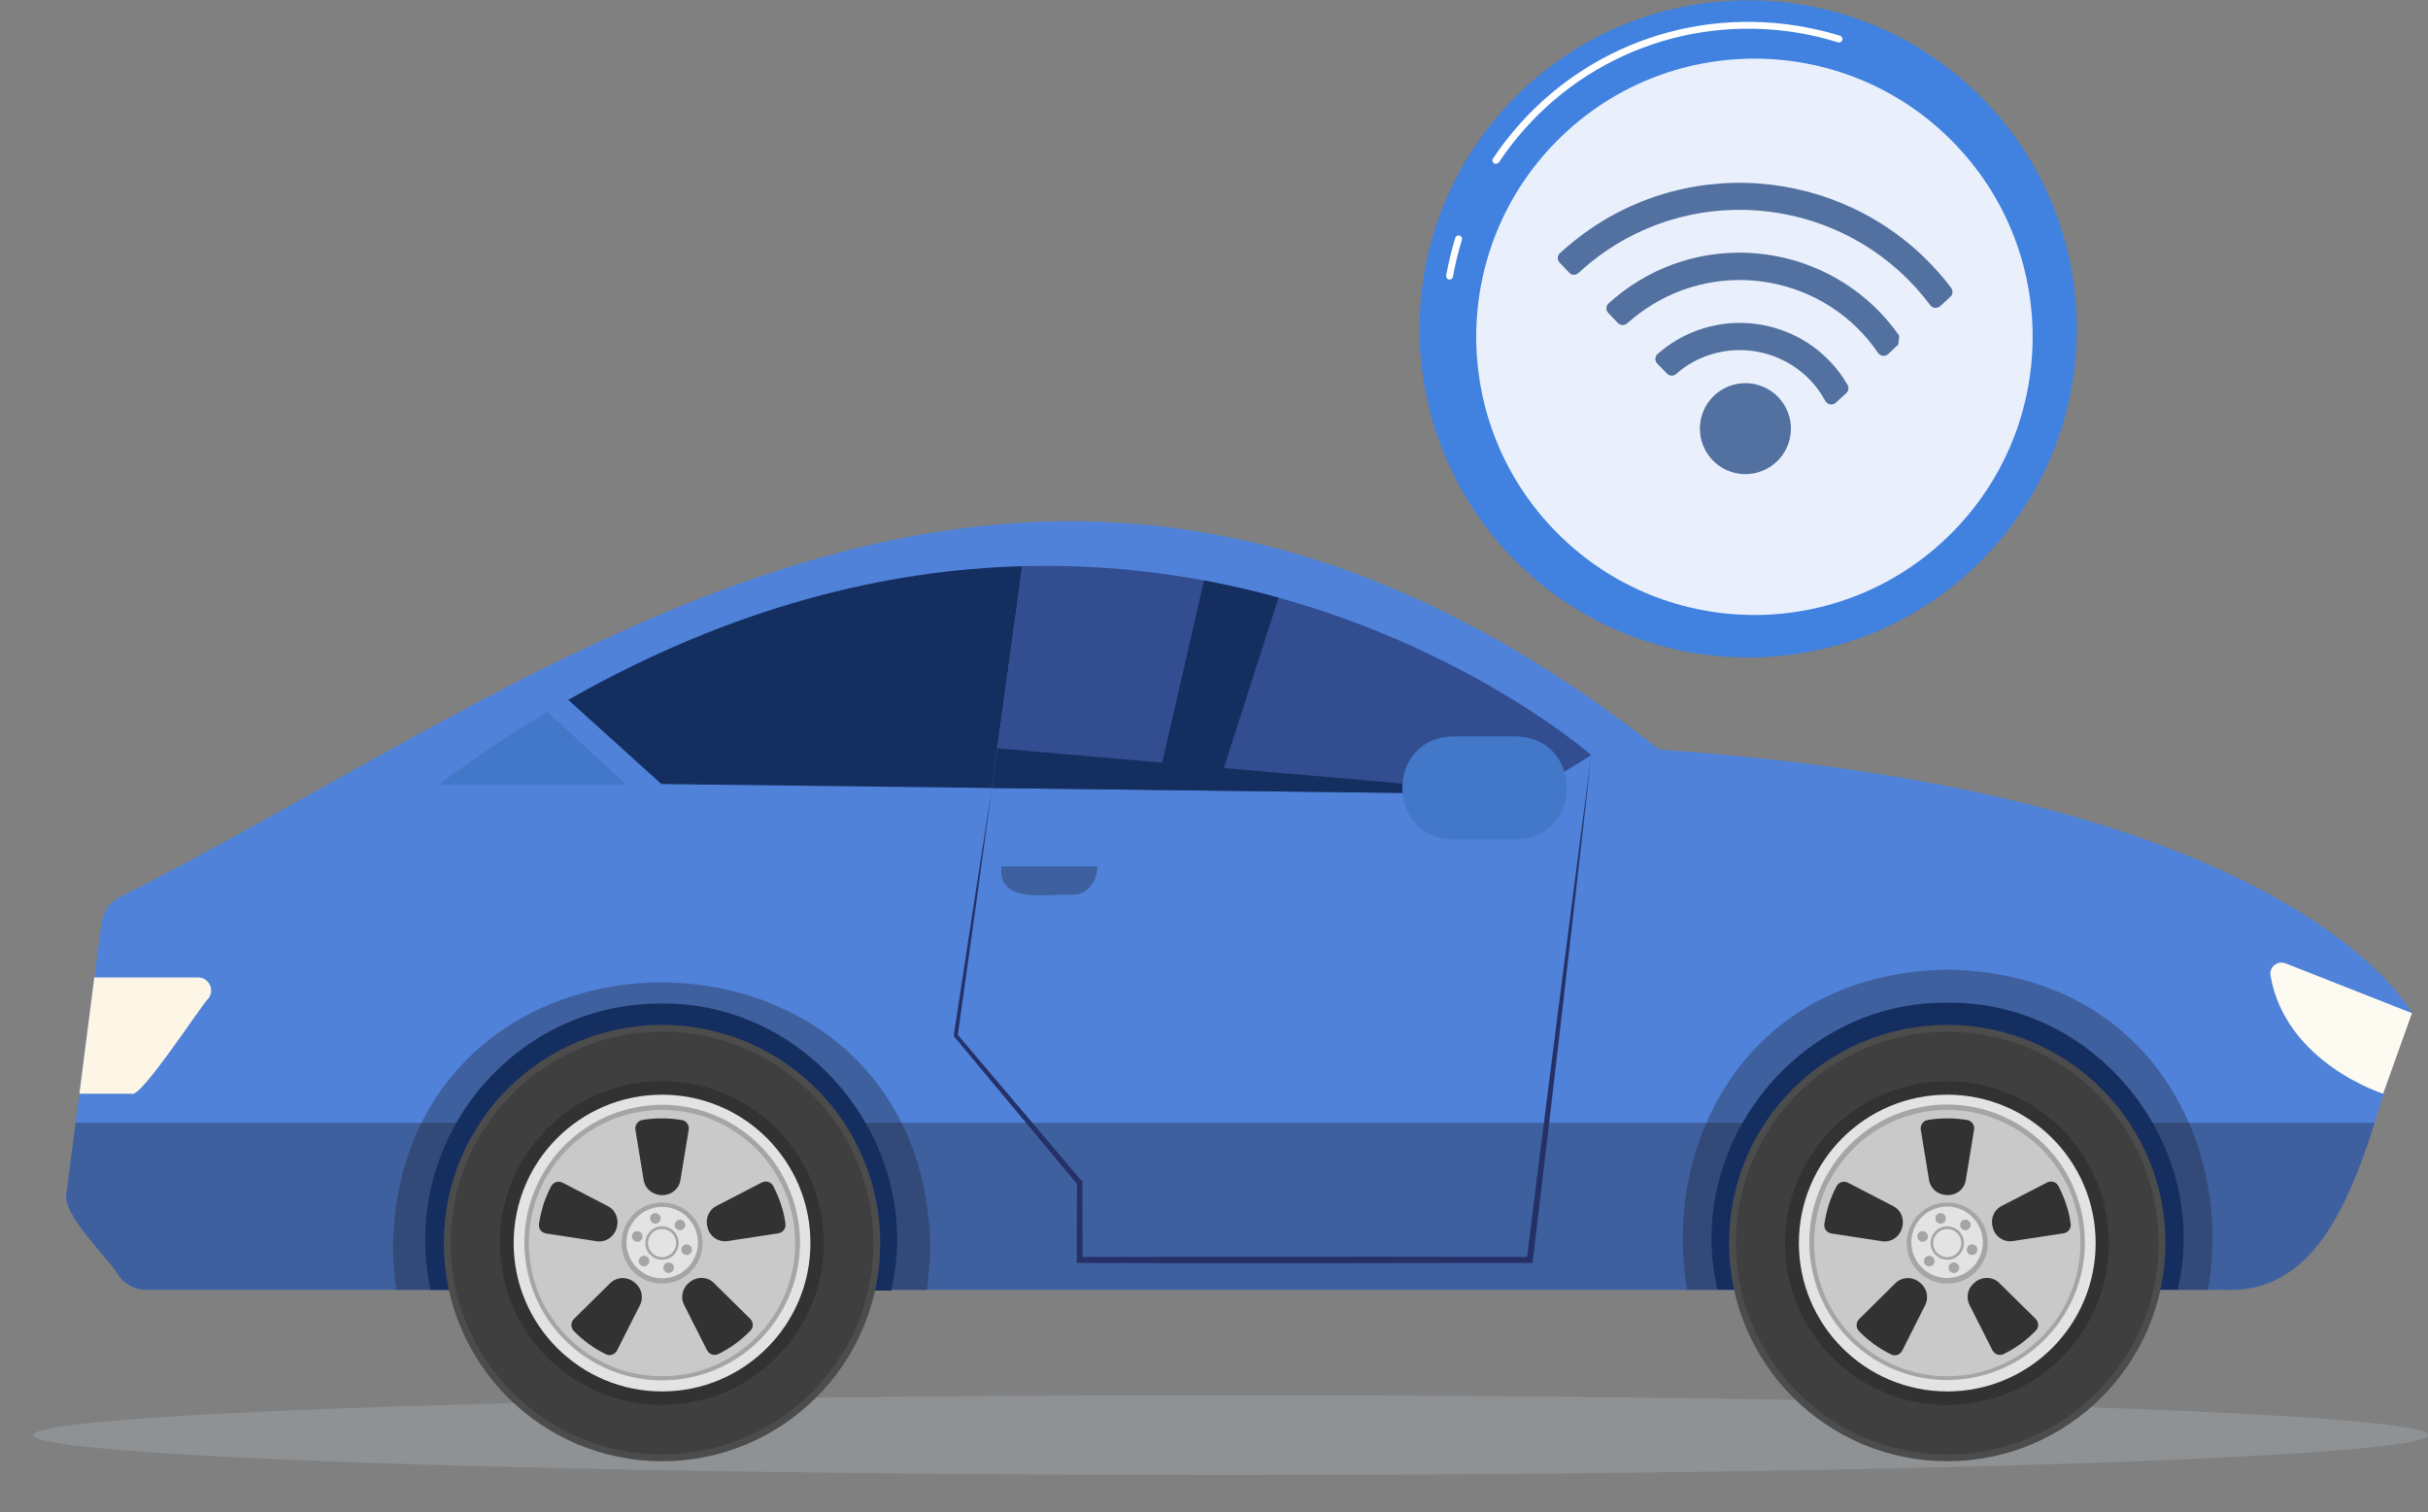 <?xml version="1.0" encoding="utf-8"?>
<!-- Generator: Adobe Illustrator 26.2.1, SVG Export Plug-In . SVG Version: 6.00 Build 0)  -->
<svg version="1.1" id="Layer_1" xmlns="http://www.w3.org/2000/svg" xmlns:xlink="http://www.w3.org/1999/xlink" x="0px" y="0px"
	 viewBox="0 0 1467.7 914.1" style="enable-background:new 0 0 1467.7 914.1;" xml:space="preserve">
<rect x="0" y="0" width="1467.7" height="914.1" fill="#808080" stroke="none"/>
<style type="text/css">
	.st0{opacity:0.2;fill:#D1DEEE;}
	.st1{opacity:0.35;clip-path:url(#XMLID_00000137815078174812939670000002966811838774650262_);fill:#202233;}
	.st2{fill:#152E60;}
	.st3{fill:#324D90;}
	.st4{fill:#253067;}
	.st5{opacity:0.35;fill:#202233;}
	.st6{fill:#4278C7;}
	.st7{clip-path:url(#XMLID_00000096743396568202247390000011155460773101005759_);fill:#152E60;}
	.st8{fill:#FDFAF1;}
	.st9{fill:#FDF6E7;}
	.st10{fill:#4C4C4D;}
	.st11{fill:#3F3F40;}
	.st12{fill:#323233;}
	.st13{fill:#E3E3E4;}
	.st14{fill:#A5A5A6;}
	.st15{fill:#C9C9CA;}
	.st16{fill:#4181DF;}
	.st17{fill:#FFFFFF;}
	.st18{opacity:0.88;fill:#FFFFFF;}
	.st19{fill:#5271A0;}
</style>
<g>
	<ellipse class="st0" cx="743.9" cy="867.6" rx="723.8" ry="24.1"/>
	<g>
		<g>
			<g>
				<g>
					<g>
						<defs>
							<path id="XMLID_00000085964079791365926240000002649515245100551353_" d="M88.7,779.8h1255.9
								c78.7,3.6,88.9-115.7,113.4-167.3c0,0-68.5-133.2-454.8-159.3c-374.5-294.7-661.3-46.4-930.5,89c-6.2,3-10.5,9-11.4,15.9
								l-21,162.3c-4.1,13.6,26.3,40.9,31.7,51.2C76,776.8,82.1,779.8,88.7,779.8z"/>
						</defs>
						<use xlink:href="#XMLID_00000085964079791365926240000002649515245100551353_"  style="overflow:visible;fill:#4F82D8;"/>
						<clipPath id="XMLID_00000071554627737141488870000003846009879352203685_">
							<use xlink:href="#XMLID_00000085964079791365926240000002649515245100551353_"  style="overflow:visible;"/>
						</clipPath>
						
							<rect x="0" y="678.8" style="opacity:0.35;clip-path:url(#XMLID_00000071554627737141488870000003846009879352203685_);fill:#202233;" width="1457.9" height="111"/>
						<path style="opacity:0.35;clip-path:url(#XMLID_00000071554627737141488870000003846009879352203685_);fill:#202233;" d="
							M1177.3,586.2c213.5,3.6,213.5,321.2,0,324.8C963.8,907.4,963.9,589.8,1177.3,586.2"/>
						<path style="opacity:0.35;clip-path:url(#XMLID_00000071554627737141488870000003846009879352203685_);fill:#202233;" d="
							M562.3,754c-3.6,213.5-321.2,213.5-324.8,0C241.1,540.5,558.7,540.6,562.3,754z"/>
					</g>
					<g>
						<path class="st2" d="M399.6,606.7c-90.4-0.4-158.5,84.2-139.3,173.1c67.7,0.2,210.3,0.6,278.4,0.4
							C559.2,692.9,489.6,605.6,399.6,606.7z"/>
						<g>
							<path class="st3" d="M528,748.7c-2.9,168.9-254.1,168.9-257,0C273.9,579.8,525.1,579.8,528,748.7z"/>
							<path class="st2" d="M399.5,820c-93.7-1.7-93.7-140.9,0-142.5C493.1,679.1,493.1,818.3,399.5,820z"/>
							<path class="st3" d="M449,741.2h-14.6c-5.6,0-8.4-6.7-4.4-10.7c3.1-4.3,17.3-12.7,10.3-19.2c-9.1-11.8-15.1,1.7-22.1,7.4
								c-3.9,3.9-10.7,1.1-10.7-4.4c-0.8-5.4,3.2-21.1-6.3-20.8c-4.5-0.5-10.5,0.6-10.4,6.3c0,0,0,14.6,0,14.6
								c0,5.6-6.7,8.4-10.7,4.4c-4.3-3.1-12.7-17.3-19.2-10.3c-3.5,2.8-7,7.8-2.9,11.8c0,0,10.3,10.3,10.3,10.3
								c3.9,3.9,1.1,10.7-4.4,10.7h-14.6c-8.7-0.2-8.7,16.9,0,16.6c0,0,14.6,0,14.6,0c5.6,0,8.4,6.7,4.4,10.7l-10.3,10.3
								c-4,3.9-0.6,9,2.9,11.8c6.5,6.9,14.8-7.1,19.2-10.3c3.9-3.9,10.7-1.1,10.7,4.4v14.6c-0.1,5.6,5.9,6.8,10.4,6.3
								c9.4,0.2,5.5-15.4,6.3-20.8c0-5.6,6.7-8.4,10.7-4.4l10.3,10.3c6.1,6.3,18-5.7,11.8-11.8c0,0-10.3-10.3-10.3-10.3
								c-3.9-3.9-1.1-10.7,4.4-10.7H449C457.8,758.1,457.7,741,449,741.2z"/>
							<path class="st2" d="M424.9,748.7c-0.6,33.4-50.2,33.4-50.8,0C374.6,715.3,424.3,715.3,424.9,748.7z"/>
						</g>
					</g>
					<g>
						<path class="st2" d="M1177.3,606.2c-90-1.2-159.6,86.1-139.1,173.5h278.2C1336.9,692.3,1267.3,605.1,1177.3,606.2z"/>
						<g>
							<path class="st3" d="M1305.8,749c-2.9,168.9-254.1,168.9-257,0C1051.7,580.1,1303,580.1,1305.8,749z"/>
							<path class="st2" d="M1177.3,820.3c-93.7-1.7-93.7-140.9,0-142.5C1271,679.4,1271,818.6,1177.3,820.3z"/>
							<path class="st3" d="M1226.9,741.5h-14.6c-5.6,0-8.4-6.7-4.4-10.7c3.1-4.3,17.3-12.7,10.3-19.2c-9.1-11.8-15.1,1.7-22.1,7.4
								c-3.9,3.9-10.7,1.1-10.7-4.4c-0.8-5.4,3.2-21.1-6.3-20.8c-4.5-0.5-10.5,0.6-10.4,6.3c0,0,0,14.6,0,14.6
								c0,5.6-6.7,8.4-10.7,4.4c-4.3-3.1-12.7-17.3-19.2-10.3c-3.5,2.8-7,7.8-2.9,11.8c0,0,10.3,10.3,10.3,10.3
								c3.9,3.9,1.1,10.7-4.4,10.7h-14.6c-8.7-0.2-8.7,16.9,0,16.6c0,0,14.6,0,14.6,0c5.6,0,8.4,6.7,4.4,10.7l-10.3,10.3
								c-4,3.9-0.6,9,2.9,11.8c6.5,6.9,14.8-7.1,19.2-10.3c3.9-3.9,10.7-1.1,10.7,4.4v14.6c-0.1,5.6,5.9,6.8,10.4,6.3
								c9.4,0.2,5.5-15.4,6.3-20.8c0-5.6,6.7-8.4,10.7-4.4l10.3,10.3c6.1,6.3,18-5.7,11.8-11.8c0,0-10.3-10.3-10.3-10.3
								c-3.9-3.9-1.2-10.7,4.4-10.7h14.6C1235.6,758.4,1235.6,741.3,1226.9,741.5z"/>
							<path class="st2" d="M1202.7,749c-0.6,33.4-50.2,33.4-50.8,0C1152.5,715.6,1202.2,715.6,1202.7,749z"/>
						</g>
					</g>
					<path class="st4" d="M961.9,456.5c-11,98.6-23.5,207.2-35.3,305.4c0,0-0.2,1.6-0.2,1.6c-69.5,0.2-205.9,0.3-275.5,0
						c0,0,0-1.8,0-1.8l0.1-46.6l0.4,1.1c-18.8-22.5-56.1-67.4-74.9-89.9c7.1-47,15.7-102.9,23.1-149.9
						c-6.3,46.9-14,102.8-20.7,149.7c0,0-0.3-0.9-0.3-0.9c19,22.4,56.8,66.9,75.7,89.3c0,0.8,0.1,46.4,0.1,47.2l-1.8-1.8
						c67.8-0.2,204.3-0.2,272.1,0c0,0-1.8,1.6-1.8,1.6C935.1,663.2,949,554.8,961.9,456.5L961.9,456.5z"/>
					<path class="st5" d="M647.9,541c-13.9-1.1-44.9,6.3-42.6-17.2l0,0h58.1C663.3,532.7,657.4,541.2,647.9,541z"/>
					<path class="st6" d="M331,430.5l47.6,43.9H265.2C265.2,474.4,300.3,447.8,331,430.5z"/>
					<g>
						<path class="st2" d="M343.5,423.1l56.3,50.9l199.8,2.4l18.4-134.1C536.2,344.5,443.3,366.4,343.5,423.1z"/>
						<g>
							<defs>
								<path id="XMLID_00000137110292879091596000000016627990674200551579_" d="M961.9,456.5c0,0-136.7-119.9-343.9-114.2
									l-18.4,134.1l323.8,3.9L961.9,456.5z"/>
							</defs>
							<use xlink:href="#XMLID_00000137110292879091596000000016627990674200551579_"  style="overflow:visible;fill:#324D90;"/>
							<clipPath id="XMLID_00000015338579887152805740000005786173687530903711_">
								<use xlink:href="#XMLID_00000137110292879091596000000016627990674200551579_"  style="overflow:visible;"/>
							</clipPath>
							<polygon style="clip-path:url(#XMLID_00000015338579887152805740000005786173687530903711_);fill:#152E60;" points="
								729.8,342.3 700.4,470.5 737.8,470.5 777,348.4 							"/>
						</g>
					</g>
					<polygon class="st2" points="602.9,452.4 923.4,480.3 599.6,476.4 					"/>
					<path class="st6" d="M916.4,507.5h-38c-40.9-0.7-41-61.6,0-62.3c0,0,38,0,38,0C957.3,445.9,957.3,506.9,916.4,507.5z"/>
					<g>
						<path class="st8" d="M1381.6,582.4l76.4,30.1l-17.4,48.7c0,0-58.9-18.4-68.1-71.4C1371.5,584.7,1376.7,580.5,1381.6,582.4z"/>
						<path class="st9" d="M57,590.9h62.7c6.5,0,10.2,7.4,6.4,12.6c-3.2,2.3-41.6,61.7-46.6,57.7c0,0-31.5,0-31.5,0L57,590.9z"/>
					</g>
					<g>
						<g>
							<circle class="st10" cx="400.2" cy="751.5" r="131.9"/>
						</g>
						<g>
							<circle class="st11" cx="400.2" cy="751.5" r="127.8"/>
						</g>
						<g>
							
								<ellipse transform="matrix(0.707 -0.707 0.707 0.707 -414.168 503.078)" class="st12" cx="400.2" cy="751.5" rx="97.9" ry="97.9"/>
						</g>
						<g>
							<circle class="st13" cx="400.2" cy="751.5" r="89.7"/>
						</g>
						<g>
							
								<ellipse transform="matrix(0.973 -0.23 0.23 0.973 -161.95 112.047)" class="st14" cx="400.2" cy="751.5" rx="83.3" ry="83.3"/>
						</g>
						<g>
							<circle class="st15" cx="400.2" cy="751.5" r="80.5"/>
						</g>
						<g>
							<circle class="st14" cx="400.2" cy="751.5" r="24.5"/>
						</g>
						<g>
							<path class="st12" d="M411.3,713.5c-0.9,5.4-5.6,9.1-11,9c0,0-0.1,0-0.1,0c0,0-0.1,0-0.1,0c-5.4,0-10.1-3.7-11-9l-5-30.5
								c-0.5-2.7,1.4-5.4,4.1-5.9c3.9-0.7,7.9-1,12-1c4.1,0,8.1,0.4,12,1c2.7,0.5,4.6,3.1,4.1,5.9L411.3,713.5z"/>
						</g>
						<g>
							<path class="st12" d="M439.8,750.3c-5.4,0.8-10.4-2.5-12-7.7c0,0,0-0.1,0-0.1c0,0,0-0.1,0-0.1c-1.7-5.2,0.4-10.8,5.2-13.3
								l27.5-14.2c2.5-1.3,5.6-0.4,6.9,2.1c1.8,3.5,3.4,7.2,4.7,11.1c1.3,3.9,2.2,7.8,2.7,11.8c0.4,2.8-1.6,5.3-4.3,5.7L439.8,750.3
								z"/>
						</g>
						<g>
							<path class="st12" d="M413.5,788.8c-2.4-4.9-0.8-10.6,3.6-13.8c0,0,0.1,0,0.1-0.1c0,0,0.1,0,0.1-0.1c4.4-3.2,10.4-3,14.2,0.8
								l22,21.7c2,2,2.1,5.2,0.1,7.2c-2.8,2.8-5.8,5.5-9.1,7.9c-3.3,2.4-6.8,4.5-10.3,6.2c-2.5,1.2-5.5,0.2-6.8-2.3L413.5,788.8z"/>
						</g>
						<g>
							<path class="st12" d="M368.9,775.7c3.9-3.8,9.9-4,14.2-0.8c0,0,0.1,0,0.1,0.1c0,0,0.1,0,0.1,0.1c4.4,3.2,6,8.9,3.6,13.8
								L373,816.4c-1.3,2.5-4.3,3.6-6.8,2.3c-3.6-1.8-7-3.8-10.3-6.2c-3.3-2.4-6.4-5.1-9.1-7.9c-1.9-2-1.9-5.2,0.1-7.2L368.9,775.7z
								"/>
						</g>
						<g>
							<path class="st12" d="M367.5,729.2c4.8,2.5,6.9,8.1,5.2,13.3c0,0,0,0.1,0,0.1c0,0,0,0.1,0,0.1c-1.7,5.2-6.6,8.5-12,7.7
								l-30.6-4.7c-2.8-0.4-4.7-3-4.3-5.7c0.6-3.9,1.5-7.9,2.7-11.8c1.3-3.9,2.8-7.6,4.7-11.1c1.3-2.5,4.4-3.4,6.9-2.1L367.5,729.2z
								"/>
						</g>
						<g>
							
								<ellipse transform="matrix(0.973 -0.23 0.23 0.973 -161.951 112.047)" class="st13" cx="400.2" cy="751.5" rx="21.6" ry="21.6"/>
						</g>
						<g>
							<path class="st14" d="M390.1,751.5c0-5.6,4.5-10.1,10.1-10.1c5.6,0,10.1,4.5,10.1,10.1c0,5.6-4.5,10.1-10.1,10.1
								C394.6,761.6,390.1,757.1,390.1,751.5z M391.7,751.5c0,4.7,3.8,8.5,8.5,8.5c4.7,0,8.5-3.8,8.5-8.5c0-4.7-3.8-8.5-8.5-8.5
								C395.5,743,391.7,746.8,391.7,751.5z"/>
						</g>
						<g>
							<path class="st14" d="M408.8,738.3c-1.3,1.3-1.3,3.3,0,4.5c1.3,1.3,3.3,1.3,4.5,0c1.3-1.3,1.3-3.3,0-4.5
								C412.1,737,410.1,737,408.8,738.3z"/>
						</g>
						<g>
							<path class="st14" d="M415.9,752.4c-1.7-0.5-3.5,0.6-3.9,2.3c-0.5,1.7,0.6,3.5,2.3,3.9c1.7,0.5,3.5-0.6,3.9-2.3
								C418.7,754.6,417.6,752.8,415.9,752.4z"/>
						</g>
						<g>
							<path class="st14" d="M407.3,765.6c-0.5-1.7-2.2-2.7-3.9-2.3s-2.7,2.2-2.3,3.9c0.5,1.7,2.2,2.7,3.9,2.3
								C406.7,769,407.7,767.3,407.3,765.6z"/>
						</g>
						<g>
							<circle class="st14" cx="389.3" cy="762.4" r="3.2"/>
						</g>
						<g>
							<path class="st14" d="M384.4,750.6c1.7,0.5,3.5-0.6,3.9-2.3c0.5-1.7-0.6-3.5-2.3-3.9c-1.7-0.5-3.5,0.6-3.9,2.3
								C381.7,748.4,382.7,750.1,384.4,750.6z"/>
						</g>
						<g>
							<path class="st14" d="M393.1,737.4c0.5,1.7,2.2,2.7,3.9,2.3c1.7-0.5,2.7-2.2,2.3-3.9c-0.5-1.7-2.2-2.7-3.9-2.3
								C393.6,733.9,392.6,735.7,393.1,737.4z"/>
						</g>
					</g>
					<g>
						<g>
							<circle class="st10" cx="1177.1" cy="751.5" r="131.9"/>
						</g>
						<g>
							<circle class="st11" cx="1177.1" cy="751.5" r="127.8"/>
						</g>
						<g>
							
								<ellipse transform="matrix(0.707 -0.707 0.707 0.707 -186.601 1052.472)" class="st12" cx="1177.1" cy="751.5" rx="97.9" ry="97.9"/>
						</g>
						<g>
							<circle class="st13" cx="1177.1" cy="751.5" r="89.7"/>
						</g>
						<g>
							
								<ellipse transform="matrix(0.973 -0.23 0.23 0.973 -141.166 290.556)" class="st14" cx="1177.1" cy="751.5" rx="83.3" ry="83.3"/>
						</g>
						<g>
							<circle class="st15" cx="1177.1" cy="751.5" r="80.5"/>
						</g>
						<g>
							<circle class="st14" cx="1177.1" cy="751.5" r="24.5"/>
						</g>
						<g>
							<path class="st12" d="M1188.3,713.5c-0.9,5.4-5.6,9.1-11,9c0,0-0.1,0-0.1,0c0,0-0.1,0-0.1,0c-5.4,0-10.1-3.7-11-9l-5-30.5
								c-0.5-2.7,1.4-5.4,4.1-5.9c3.9-0.7,7.9-1,12-1c4.1,0,8.1,0.4,12,1c2.7,0.5,4.6,3.1,4.1,5.9L1188.3,713.5z"/>
						</g>
						<g>
							<path class="st12" d="M1216.7,750.3c-5.4,0.8-10.4-2.5-12-7.7c0,0,0-0.1,0-0.1c0,0,0-0.1,0-0.1c-1.7-5.2,0.4-10.8,5.2-13.3
								l27.5-14.2c2.5-1.3,5.6-0.4,6.9,2.1c1.8,3.5,3.4,7.2,4.7,11.1c1.3,3.9,2.2,7.8,2.7,11.8c0.4,2.8-1.6,5.3-4.3,5.7
								L1216.7,750.3z"/>
						</g>
						<g>
							<path class="st12" d="M1190.5,788.8c-2.4-4.9-0.8-10.6,3.6-13.8c0,0,0.1,0,0.1-0.1c0,0,0.1,0,0.1-0.1
								c4.4-3.2,10.4-3,14.2,0.8l22,21.7c2,2,2.1,5.2,0.1,7.2c-2.8,2.8-5.8,5.5-9.1,7.9c-3.3,2.4-6.8,4.5-10.3,6.2
								c-2.5,1.2-5.5,0.2-6.8-2.3L1190.5,788.8z"/>
						</g>
						<g>
							<path class="st12" d="M1145.8,775.7c3.9-3.8,9.9-4,14.2-0.8c0,0,0.1,0,0.1,0.1c0,0,0.1,0,0.1,0.1c4.4,3.2,6,8.9,3.6,13.8
								l-13.9,27.6c-1.3,2.5-4.3,3.6-6.8,2.3c-3.6-1.8-7-3.8-10.3-6.2c-3.3-2.4-6.4-5.1-9.1-7.9c-1.9-2-1.9-5.2,0.1-7.2
								L1145.8,775.7z"/>
						</g>
						<g>
							<path class="st12" d="M1144.5,729.2c4.8,2.5,6.9,8.1,5.2,13.3c0,0,0,0.1,0,0.1s0,0.1,0,0.1c-1.7,5.2-6.6,8.5-12,7.7
								l-30.6-4.7c-2.8-0.4-4.7-3-4.3-5.7c0.6-3.9,1.5-7.9,2.7-11.8c1.3-3.9,2.8-7.6,4.7-11.1c1.3-2.5,4.4-3.4,6.9-2.1L1144.5,729.2
								z"/>
						</g>
						<g>
							
								<ellipse transform="matrix(0.973 -0.23 0.23 0.973 -141.166 290.556)" class="st13" cx="1177.1" cy="751.5" rx="21.6" ry="21.6"/>
						</g>
						<g>
							<path class="st14" d="M1167,751.5c0-5.6,4.5-10.1,10.1-10.1c5.6,0,10.1,4.5,10.1,10.1c0,5.6-4.5,10.1-10.1,10.1
								C1171.6,761.6,1167,757.1,1167,751.5z M1168.6,751.5c0,4.7,3.8,8.5,8.5,8.5c4.7,0,8.5-3.8,8.5-8.5c0-4.7-3.8-8.5-8.5-8.5
								C1172.5,743,1168.6,746.8,1168.6,751.5z"/>
						</g>
						<g>
							<path class="st14" d="M1185.8,738.3c-1.3,1.3-1.3,3.3,0,4.5c1.3,1.3,3.3,1.3,4.5,0c1.3-1.3,1.3-3.3,0-4.5
								C1189.1,737,1187,737,1185.8,738.3z"/>
						</g>
						<g>
							<path class="st14" d="M1192.9,752.4c-1.7-0.5-3.5,0.6-3.9,2.3c-0.5,1.7,0.6,3.5,2.3,3.9c1.7,0.5,3.5-0.6,3.9-2.3
								C1195.6,754.6,1194.6,752.8,1192.9,752.4z"/>
						</g>
						<g>
							<path class="st14" d="M1184.2,765.6c-0.5-1.7-2.2-2.7-3.9-2.3c-1.7,0.5-2.7,2.2-2.3,3.9c0.5,1.7,2.2,2.7,3.9,2.3
								C1183.7,769,1184.7,767.3,1184.2,765.6z"/>
						</g>
						<g>
							<circle class="st14" cx="1166.2" cy="762.4" r="3.2"/>
						</g>
						<g>
							<path class="st14" d="M1161.4,750.6c1.7,0.5,3.5-0.6,3.9-2.3c0.5-1.7-0.6-3.5-2.3-3.9c-1.7-0.5-3.5,0.6-3.9,2.3
								C1158.7,748.4,1159.7,750.1,1161.4,750.6z"/>
						</g>
						<g>
							<path class="st14" d="M1170,737.4c0.5,1.7,2.2,2.7,3.9,2.3c1.7-0.5,2.7-2.2,2.3-3.9c-0.5-1.7-2.2-2.7-3.9-2.3
								C1170.6,733.9,1169.6,735.7,1170,737.4z"/>
						</g>
					</g>
				</g>
			</g>
		</g>
	</g>
	<g>
		<g>
			
				<ellipse transform="matrix(0.707 -0.707 0.707 0.707 169.051 805.58)" class="st16" cx="1056.9" cy="198.7" rx="198.7" ry="198.7"/>
			<path class="st17" d="M876,169c0,0-0.1,0-0.1,0c-1.1-0.2-1.9-1.3-1.7-2.4c1.4-7.7,3.2-15.4,5.5-22.8c0.3-1.1,1.5-1.7,2.6-1.4
				c1.1,0.3,1.7,1.5,1.4,2.6c-2.2,7.3-4.1,14.8-5.4,22.3C878.2,168.3,877.1,169.1,876,169z"/>
			<path class="st17" d="M904,99c-0.3,0-0.6-0.1-0.9-0.3c-1-0.6-1.2-1.9-0.6-2.9c39.2-58.6,106.9-89.7,176.9-81.2
				c11.2,1.4,22.2,3.7,32.9,7c1.1,0.3,1.7,1.5,1.4,2.6c-0.3,1.1-1.5,1.7-2.6,1.4c-10.4-3.2-21.2-5.6-32.1-6.9
				c-68.4-8.3-134.6,22.1-172.9,79.4C905.6,98.8,904.8,99.1,904,99z"/>
			
				<ellipse transform="matrix(0.707 -0.707 0.707 0.707 166.747 809.661)" class="st18" cx="1060.7" cy="203.5" rx="168.2" ry="168.2"/>
		</g>
		<g>
			<g>
				<g>
					<path class="st19" d="M1018.5,221.9c26.8-18.3,63.5-11.4,81.8,15.4c1.1,1.7,2.2,3.4,3.1,5.1c1.3,2.3,4.3,2.9,6.3,1.1l6.4-5.9
						c1.4-1.3,1.7-3.4,0.7-5c-0.9-1.5-1.9-3.1-2.9-4.6c-23.4-34.3-70.3-43.1-104.6-19.7c-2.6,1.8-5,3.7-7.3,5.7
						c-1.7,1.5-1.8,4.2-0.2,5.8l5.9,6.1c1.5,1.5,3.9,1.6,5.5,0.2C1014.8,224.7,1016.6,223.2,1018.5,221.9z"/>
					<path class="st19" d="M994.6,186.9c46.1-31.5,109.3-19.6,140.7,26.5c0,0,0,0,0,0c1.4,2,4.2,2.4,6,0.7l6.2-5.8
						c0.2-2,0.4-3.3,0.6-5.3c-36.8-52.7-109.6-66.2-162.8-29.8c-4.6,3.2-9,6.6-13,10.3c-1.6,1.5-1.7,4.1-0.1,5.7l5.8,6.1
						c1.5,1.5,3.9,1.7,5.5,0.2C987,192.5,990.7,189.6,994.6,186.9z"/>
					<path class="st19" d="M970.7,151.8c63.7-43.5,150.4-28.6,196.1,32.7c1.4,1.9,4.2,2.2,6,0.6l6.2-5.7c1.5-1.4,1.7-3.7,0.5-5.3
						c-51.1-67.7-147.2-84.1-218-35.8c-6.6,4.5-12.8,9.5-18.6,14.8c-1.6,1.5-1.7,4.1-0.1,5.7l5.8,6.1c1.5,1.6,4,1.6,5.6,0.1
						C959.3,160.3,964.8,155.9,970.7,151.8z"/>
				</g>
			</g>
			
				<ellipse transform="matrix(0.121 -0.993 0.993 0.121 669.629 1275.443)" class="st19" cx="1055.1" cy="259.6" rx="27.5" ry="27.5"/>
		</g>
	</g>
</g>
</svg>
